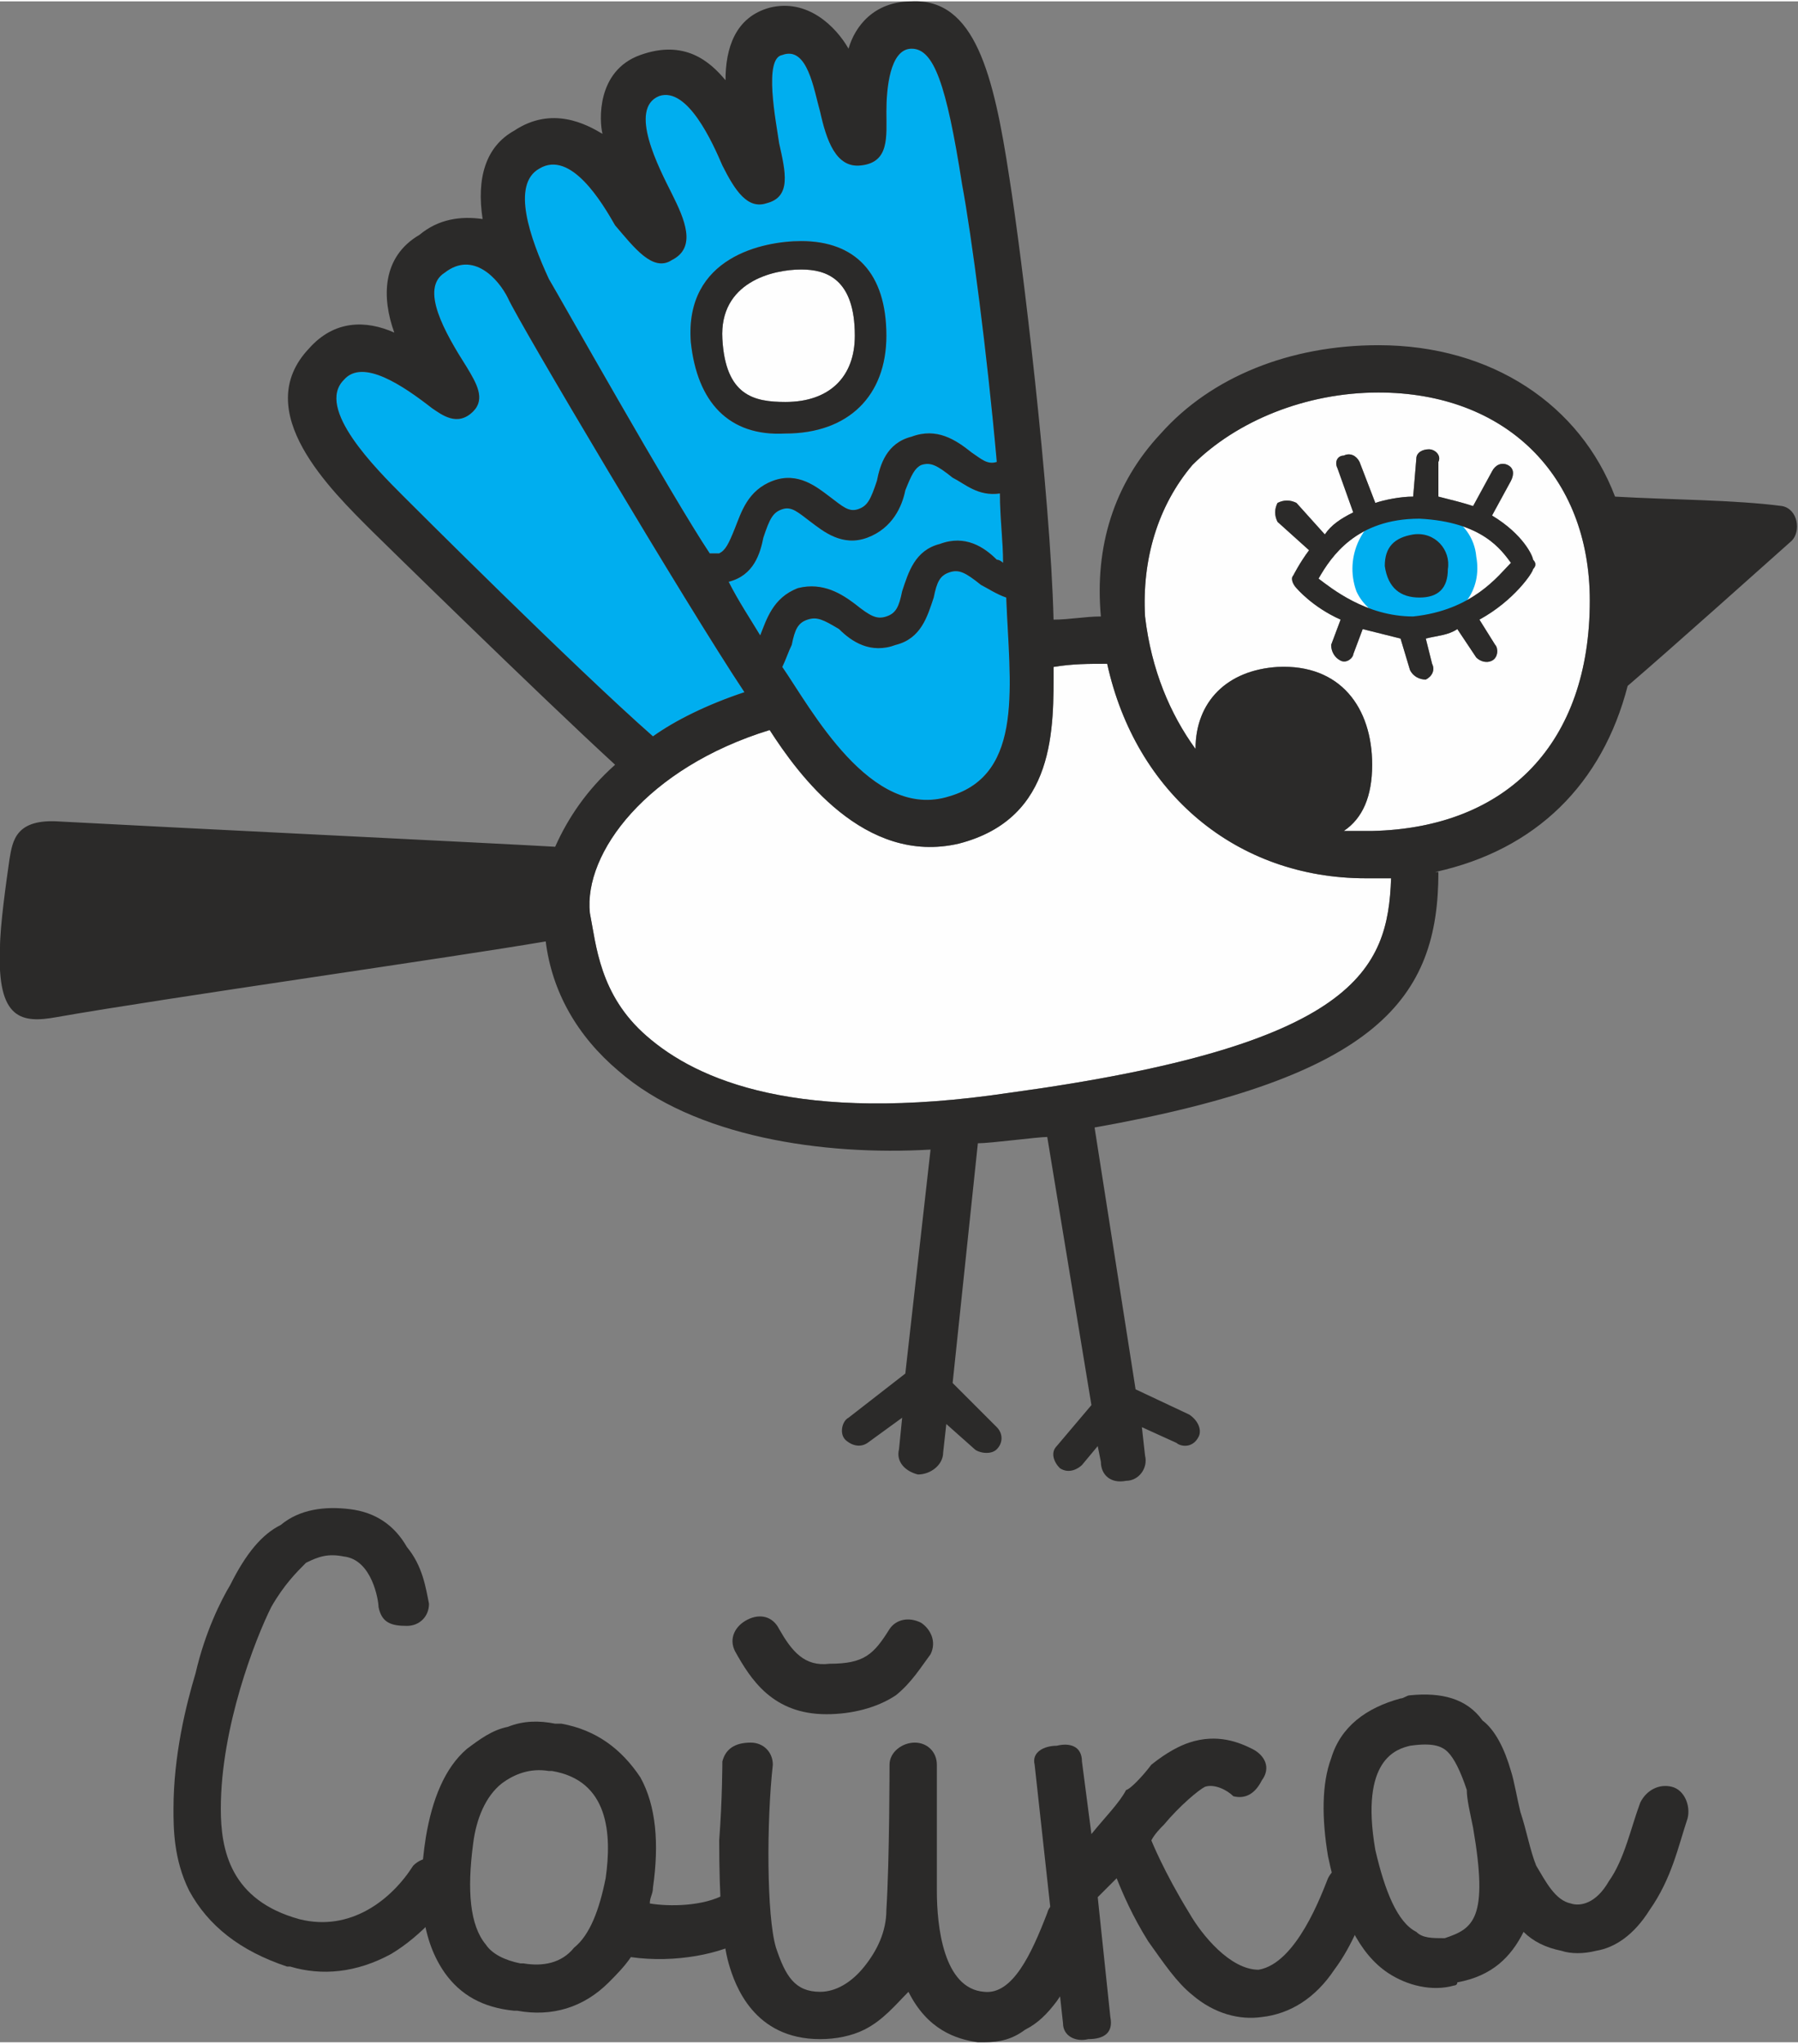 <?xml version="1.0" encoding="UTF-8"?> <!-- Creator: CorelDRAW X8 --> <svg xmlns="http://www.w3.org/2000/svg" xmlns:xlink="http://www.w3.org/1999/xlink" xml:space="preserve" width="571px" height="649px" style="shape-rendering:geometricPrecision; text-rendering:geometricPrecision; image-rendering:optimizeQuality; fill-rule:evenodd; clip-rule:evenodd" viewBox="0 0 570 647"><rect x="0" y="0" width="570" height="647" fill="#808080" stroke="none"/> <defs> <style type="text/css"> <![CDATA[ .fil1 {fill:#FEFEFE;fill-rule:nonzero} .fil0 {fill:#2B2A29;fill-rule:nonzero} .fil2 {fill:#00AEEF;fill-rule:nonzero} ]]> </style> </defs> <g id="Слой_x0020_1">  <g id="_2162421787264"> <path class="fil0" d="M91 623c-15,-5 -25,-13 -31,-24 -5,-10 -5,-20 -5,-26 0,-17 4,-33 7,-43 3,-13 8,-23 11,-28 5,-10 10,-16 16,-19 6,-5 14,-6 22,-5 8,1 14,5 18,12 5,6 6,13 7,18 0,4 -3,7 -7,7 -5,0 -8,-1 -9,-6 0,-2 -2,-15 -11,-16 -5,-1 -8,0 -12,2 -3,3 -7,7 -11,14 -5,10 -16,38 -16,64 0,13 3,29 25,35 16,4 29,-6 36,-17 3,-3 7,-3 11,-1 3,2 4,6 2,10 -3,4 -10,13 -20,19 -11,6 -22,7 -32,4 0,0 -1,0 -1,0z"></path> <path class="fil0" d="M163 637c-10,-1 -17,-5 -22,-12 -7,-10 -9,-24 -6,-43 2,-12 6,-22 13,-28 4,-3 8,-6 13,-7 5,-2 10,-2 15,-1l2 0c11,2 19,8 25,17 5,9 6,21 4,35 0,2 -1,3 -1,5 6,1 17,1 24,-3 5,-2 8,-1 10,3 2,4 1,9 -3,11 -8,5 -23,8 -37,6l0 0c-2,3 -5,6 -7,8 -8,8 -18,11 -29,9l-1 0zm-4 -72c-5,4 -8,11 -9,19 -2,15 -1,26 4,32 2,3 6,5 11,6l1 0c6,1 12,0 16,-5 5,-4 8,-12 10,-22 2,-14 1,-31 -17,-34l-1 0c-6,-1 -11,1 -15,4z"></path> <path class="fil0" d="M346 611c-2,8 -6,16 -11,23 -3,4 -6,7 -10,9 -4,3 -8,4 -13,4 0,0 -1,0 -2,0 -7,-1 -16,-4 -22,-16 -4,4 -8,9 -14,12 -4,2 -9,3 -14,3 0,0 0,0 0,0 -21,0 -27,-17 -29,-24 -2,-7 -3,-20 -3,-39 1,-13 1,-25 1,-25 1,-4 4,-6 9,-6 4,0 7,3 7,7 -2,18 -2,48 1,58 3,9 6,14 14,14 5,0 10,-3 14,-8 4,-5 7,-11 7,-18 1,-16 1,-46 1,-46 0,-4 4,-7 8,-7 4,0 7,3 7,7 0,1 0,26 0,40 0,11 2,31 15,32 9,1 15,-12 20,-25 1,-4 6,-5 10,-4 4,2 6,5 4,9zm-113 -88c-2,-4 0,-8 4,-10 4,-2 8,-1 10,3 4,7 8,12 16,11 11,0 14,-3 19,-11 2,-3 6,-4 10,-2 3,2 5,6 3,10 -3,4 -6,9 -11,13 -6,4 -14,6 -22,6 -17,0 -24,-11 -29,-20z"></path> <path class="fil0" d="M435 600c-3,7 -6,16 -12,24 -6,9 -14,14 -23,15 -7,1 -15,-1 -22,-7 -5,-4 -9,-10 -14,-17 -5,-8 -8,-15 -10,-20 -3,3 -5,5 -6,6l4 38c1,5 -2,7 -7,7 -4,1 -8,-1 -8,-5l-9 -82c-1,-4 3,-6 7,-6 4,-1 8,0 8,5l3 23c4,-5 9,-10 11,-14 1,0 5,-4 8,-8 5,-4 9,-6 12,-7 9,-3 16,0 20,2 4,2 6,6 3,10 -2,4 -5,6 -9,5 -2,-2 -6,-4 -9,-3 -2,1 -8,6 -13,12 -1,1 -3,3 -4,5 0,0 4,10 12,23 4,7 13,18 22,18 12,-2 20,-24 22,-29 2,-4 6,-5 10,-4 4,1 6,5 4,9z"></path> <path class="fil0" d="M535 576c-3,9 -5,19 -12,29 -5,8 -11,12 -17,13 -4,1 -8,1 -11,0 -5,-1 -9,-3 -12,-6 -4,8 -10,14 -21,16 0,1 -1,1 -1,1 -7,2 -15,0 -21,-4 -9,-6 -15,-18 -19,-37 -2,-12 -2,-23 1,-31 3,-10 11,-16 22,-19 1,0 2,-1 3,-1 10,-1 18,1 23,8 4,3 7,9 9,16 1,3 2,9 3,13 2,6 3,12 5,17 3,5 6,11 11,12 3,1 8,0 12,-7 5,-7 7,-17 10,-25 2,-4 6,-6 10,-5 4,1 6,6 5,10zm-68 3c-1,-5 -2,-9 -2,-12 -2,-6 -4,-10 -6,-12 -2,-2 -5,-3 -12,-2 -4,1 -16,4 -11,33 3,13 7,23 13,26 2,2 5,2 9,2 0,0 0,0 0,0 9,-3 14,-6 9,-35z"></path> <path class="fil1" d="M450 164c-20,0 -28,12 -32,19 4,3 15,12 30,12 19,-2 27,-13 31,-17 -3,-4 -9,-13 -29,-14zm9 16c0,6 -3,9 -9,9 -6,0 -10,-3 -11,-10 0,-6 3,-9 9,-10 7,-1 12,5 11,11z"></path> <path class="fil2" d="M468 176c-1,-12 -15,-19 -26,-15 -10,3 -16,15 -12,26 4,9 17,13 23,11 10,-3 17,-11 15,-22z"></path> <path class="fil1" d="M249 127c14,0 22,-8 22,-21 0,-18 -9,-21 -17,-21 -9,0 -26,4 -25,22 1,18 10,20 20,20z"></path> <path class="fil2" d="M225 175c1,0 2,0 3,0 2,-1 3,-3 5,-8 2,-5 4,-12 12,-15 8,-3 14,2 18,5 4,3 6,5 9,4 3,-1 4,-3 6,-9 1,-5 3,-12 11,-14 8,-3 14,1 19,5 3,2 5,4 8,3 -3,-34 -8,-72 -11,-88 -5,-32 -9,-43 -16,-43 -7,0 -8,13 -8,20 0,8 1,16 -8,17 -8,1 -11,-8 -13,-17 -2,-7 -4,-21 -12,-18 -6,1 -2,21 -1,28 2,9 4,17 -4,19 -6,2 -10,-4 -14,-12 -3,-7 -11,-25 -20,-22 -10,4 0,23 4,31 4,8 8,17 0,21 -6,4 -12,-4 -18,-11 -4,-7 -14,-24 -24,-18 -9,5 -3,22 3,35 3,5 39,69 51,87zm29 -99c17,0 27,10 27,30 0,19 -12,31 -32,31 -18,1 -28,-10 -30,-29 -2,-27 23,-32 35,-32z"></path> <path class="fil2" d="M236 219c-18,-27 -72,-118 -75,-125 -3,-6 -11,-15 -20,-8 -8,5 0,19 7,30 3,5 6,10 2,14 -5,5 -10,1 -13,-1 -9,-7 -22,-16 -28,-9 -9,9 10,28 19,37 2,2 54,54 79,76 7,-5 17,-10 29,-14z"></path> <path class="fil2" d="M301 181c-3,1 -4,3 -5,8 -2,6 -4,13 -12,15 -8,3 -14,-1 -18,-5 -5,-3 -7,-4 -10,-3 -3,1 -4,3 -5,8 -1,2 -2,5 -3,7 9,13 28,49 53,41 24,-7 19,-36 18,-63 -3,-1 -6,-3 -8,-4 -5,-4 -7,-5 -10,-4z"></path> <path class="fil2" d="M302 151c-5,-4 -7,-5 -10,-4 -2,1 -3,3 -5,8 -1,5 -4,12 -12,15 -8,3 -14,-2 -18,-5 -4,-3 -6,-5 -9,-4 -3,1 -4,3 -6,9 -1,5 -3,12 -11,14 0,0 0,0 0,0 3,6 7,12 10,17 2,-5 4,-12 12,-15 8,-2 14,2 18,5 5,4 7,5 10,4 3,-1 4,-3 5,-8 2,-6 4,-13 12,-15 8,-3 14,1 18,5 1,0 2,1 2,1 0,-7 -1,-14 -1,-22 -7,1 -11,-3 -15,-5z"></path> <path class="fil1" d="M351 210c-6,0 -11,0 -17,1l0 0c0,19 1,48 -30,56 -30,7 -51,-22 -60,-36 -39,12 -59,39 -57,58 2,10 3,26 18,39 16,14 48,28 115,18 110,-15 120,-39 121,-68 -2,0 -7,0 -8,0 -41,0 -73,-27 -82,-68z"></path> <path class="fil1" d="M437 124c-23,0 -45,9 -59,23 -11,13 -16,30 -15,48 2,17 8,31 16,42 0,-15 10,-25 26,-26 20,-1 30,13 30,31 0,10 -3,17 -9,21 2,0 9,0 9,0 43,-1 69,-28 69,-73 0,-40 -27,-66 -67,-66zm49 56c0,1 -6,10 -17,16l5 8c1,1 1,4 -1,5 -2,1 -4,0 -5,-1l-6 -9c-3,2 -6,2 -10,3 0,0 0,0 0,0l2 8c1,2 0,4 -2,5 -2,0 -4,-1 -5,-3 0,0 -3,-10 -3,-10 -4,-1 -8,-2 -12,-3l-3 8c0,1 -2,3 -4,2 -2,-1 -3,-3 -3,-5l3 -8c-9,-4 -14,-10 -14,-10 -1,-1 -2,-3 -1,-4 0,0 2,-4 5,-8l-10 -9c-1,-2 -1,-4 0,-6 2,-1 4,-1 6,0l9 10c2,-3 5,-5 9,-7l-5 -14c-1,-2 0,-4 2,-4 2,-1 4,0 5,2l5 13c3,-1 8,-2 12,-2l1 -12c0,-2 2,-3 4,-3 2,0 4,2 3,4l0 11c4,1 8,2 11,3l6 -11c1,-2 3,-3 5,-2 2,1 2,3 1,5l-6 11c10,6 13,13 13,14 1,1 1,2 0,3z"></path> <path class="fil0" d="M249 137c20,0 32,-12 32,-31 0,-20 -10,-30 -27,-30 -12,0 -37,5 -35,32 2,19 12,30 30,29zm5 -52c8,0 17,3 17,21 0,13 -8,21 -22,21 -10,0 -19,-2 -20,-20 -1,-18 16,-22 25,-22z"></path> <path class="fil0" d="M448 169c-6,1 -9,4 -9,10 1,7 5,10 11,10 6,0 9,-3 9,-9 1,-6 -4,-12 -11,-11z"></path> <path class="fil0" d="M473 163l6 -11c1,-2 1,-4 -1,-5 -2,-1 -4,0 -5,2l-6 11c-3,-1 -7,-2 -11,-3l0 -11c1,-2 -1,-4 -3,-4 -2,0 -4,1 -4,3l-1 12c-4,0 -9,1 -12,2l-5 -13c-1,-2 -3,-3 -5,-2 -2,0 -3,2 -2,4l5 14c-4,2 -7,4 -9,7l-9 -10c-2,-1 -4,-1 -6,0 -1,2 -1,4 0,6l10 9c-3,4 -5,8 -5,8 -1,1 0,3 1,4 0,0 5,6 14,10l-3 8c0,2 1,4 3,5 2,1 4,-1 4,-2l3 -8c4,1 8,2 12,3 0,0 3,10 3,10 1,2 3,3 5,3 2,-1 3,-3 2,-5l-2 -8c0,0 0,0 0,0 4,-1 7,-1 10,-3l6 9c1,1 3,2 5,1 2,-1 2,-4 1,-5l-5 -8c11,-6 17,-15 17,-16 1,-1 1,-2 0,-3 0,-1 -3,-8 -13,-14zm-25 32c-15,0 -26,-9 -30,-12 4,-7 12,-19 32,-19 20,1 26,10 29,14 -4,4 -12,15 -31,17z"></path> <path class="fil0" d="M565 160c-15,-2 -36,-2 -53,-3 -11,-29 -39,-48 -75,-48 -28,0 -53,10 -69,28 -15,16 -21,36 -19,58 -5,0 -10,1 -15,1 -1,-40 -10,-115 -14,-140 -5,-33 -11,-57 -31,-56 -12,0 -18,8 -20,15 -4,-7 -13,-16 -25,-13 -11,3 -14,13 -14,23 -5,-6 -13,-13 -27,-8 -14,5 -13,21 -12,25 -5,-3 -16,-9 -28,-1 -9,5 -12,15 -10,28 -7,-1 -14,0 -20,5 -12,7 -12,20 -8,31 -9,-4 -19,-4 -27,5 -19,20 7,45 20,58 1,1 53,52 77,74 -9,8 -15,17 -19,26 -17,-1 -120,-6 -157,-8 -14,-1 -15,6 -16,12 -1,7 -3,21 -3,28 -1,23 7,24 18,22 34,-6 126,-19 155,-24 2,16 10,30 23,41 24,21 65,27 99,25l-8 71 -18 14c-2,1 -3,5 -1,7 1,1 4,3 7,1l11 -8 -1 10c-1,4 2,7 6,8 4,0 8,-3 8,-7l1 -9 9 8c1,1 5,2 7,0 2,-2 2,-5 0,-7l-14 -14 8 -76c4,0 19,-2 22,-2l14 85 -11 13c-2,2 -1,5 1,7 3,2 6,0 7,-1l5 -6 1 5c0,4 3,7 8,6 4,0 7,-4 6,-8l-1 -9 11 5c1,1 5,2 7,-2 1,-2 0,-5 -3,-7l-17 -8 -13 -83c90,-16 109,-41 109,-81 0,0 -1,0 -1,0 32,-7 53,-28 61,-59 14,-12 43,-38 52,-46 3,-3 2,-10 -3,-11zm-264 92c-25,8 -44,-28 -53,-41 1,-2 2,-5 3,-7 1,-5 2,-7 5,-8 3,-1 5,0 10,3 4,4 10,8 18,5 8,-2 10,-9 12,-15 1,-5 2,-7 5,-8 3,-1 5,0 10,4 2,1 5,3 8,4 1,27 6,56 -18,63zm17 -74c0,0 -1,-1 -2,-1 -4,-4 -10,-8 -18,-5 -8,2 -10,9 -12,15 -1,5 -2,7 -5,8 -3,1 -5,0 -10,-4 -4,-3 -10,-7 -18,-5 -8,3 -10,10 -12,15 -3,-5 -7,-11 -10,-17 0,0 0,0 0,0 8,-2 10,-9 11,-14 2,-6 3,-8 6,-9 3,-1 5,1 9,4 4,3 10,8 18,5 8,-3 11,-10 12,-15 2,-5 3,-7 5,-8 3,-1 5,0 10,4 4,2 8,6 15,5 0,8 1,15 1,22zm-147 -125c10,-6 20,11 24,18 6,7 12,15 18,11 8,-4 4,-13 0,-21 -4,-8 -14,-27 -4,-31 9,-3 17,15 20,22 4,8 8,14 14,12 8,-2 6,-10 4,-19 -1,-7 -5,-27 1,-28 8,-3 10,11 12,18 2,9 5,18 13,17 9,-1 8,-9 8,-17 0,-7 1,-20 8,-20 7,0 11,11 16,43 3,16 8,54 11,88 -3,1 -5,-1 -8,-3 -5,-4 -11,-8 -19,-5 -8,2 -10,9 -11,14 -2,6 -3,8 -6,9 -3,1 -5,-1 -9,-4 -4,-3 -10,-8 -18,-5 -8,3 -10,10 -12,15 -2,5 -3,7 -5,8 -1,0 -2,0 -3,0 -12,-18 -48,-82 -51,-87 -6,-13 -12,-30 -3,-35zm-43 104c-9,-9 -28,-28 -19,-37 6,-7 19,2 28,9 3,2 8,6 13,1 4,-4 1,-9 -2,-14 -7,-11 -15,-25 -7,-30 9,-7 17,2 20,8 3,7 57,98 75,125 -12,4 -22,9 -29,14 -25,-22 -77,-74 -79,-76zm192 189c-67,10 -99,-4 -115,-18 -15,-13 -16,-29 -18,-39 -2,-19 18,-46 57,-58 9,14 30,43 60,36 31,-8 30,-37 30,-56l0 0c6,-1 11,-1 17,-1 9,41 41,68 82,68 1,0 6,0 8,0 -1,29 -11,53 -121,68zm115 -83c0,0 -7,0 -9,0 6,-4 9,-11 9,-21 0,-18 -10,-32 -30,-31 -16,1 -26,11 -26,26 -8,-11 -14,-25 -16,-42 -1,-18 4,-35 15,-48 14,-14 36,-23 59,-23 40,0 67,26 67,66 0,45 -26,72 -69,73z"></path> </g> </g> </svg> 